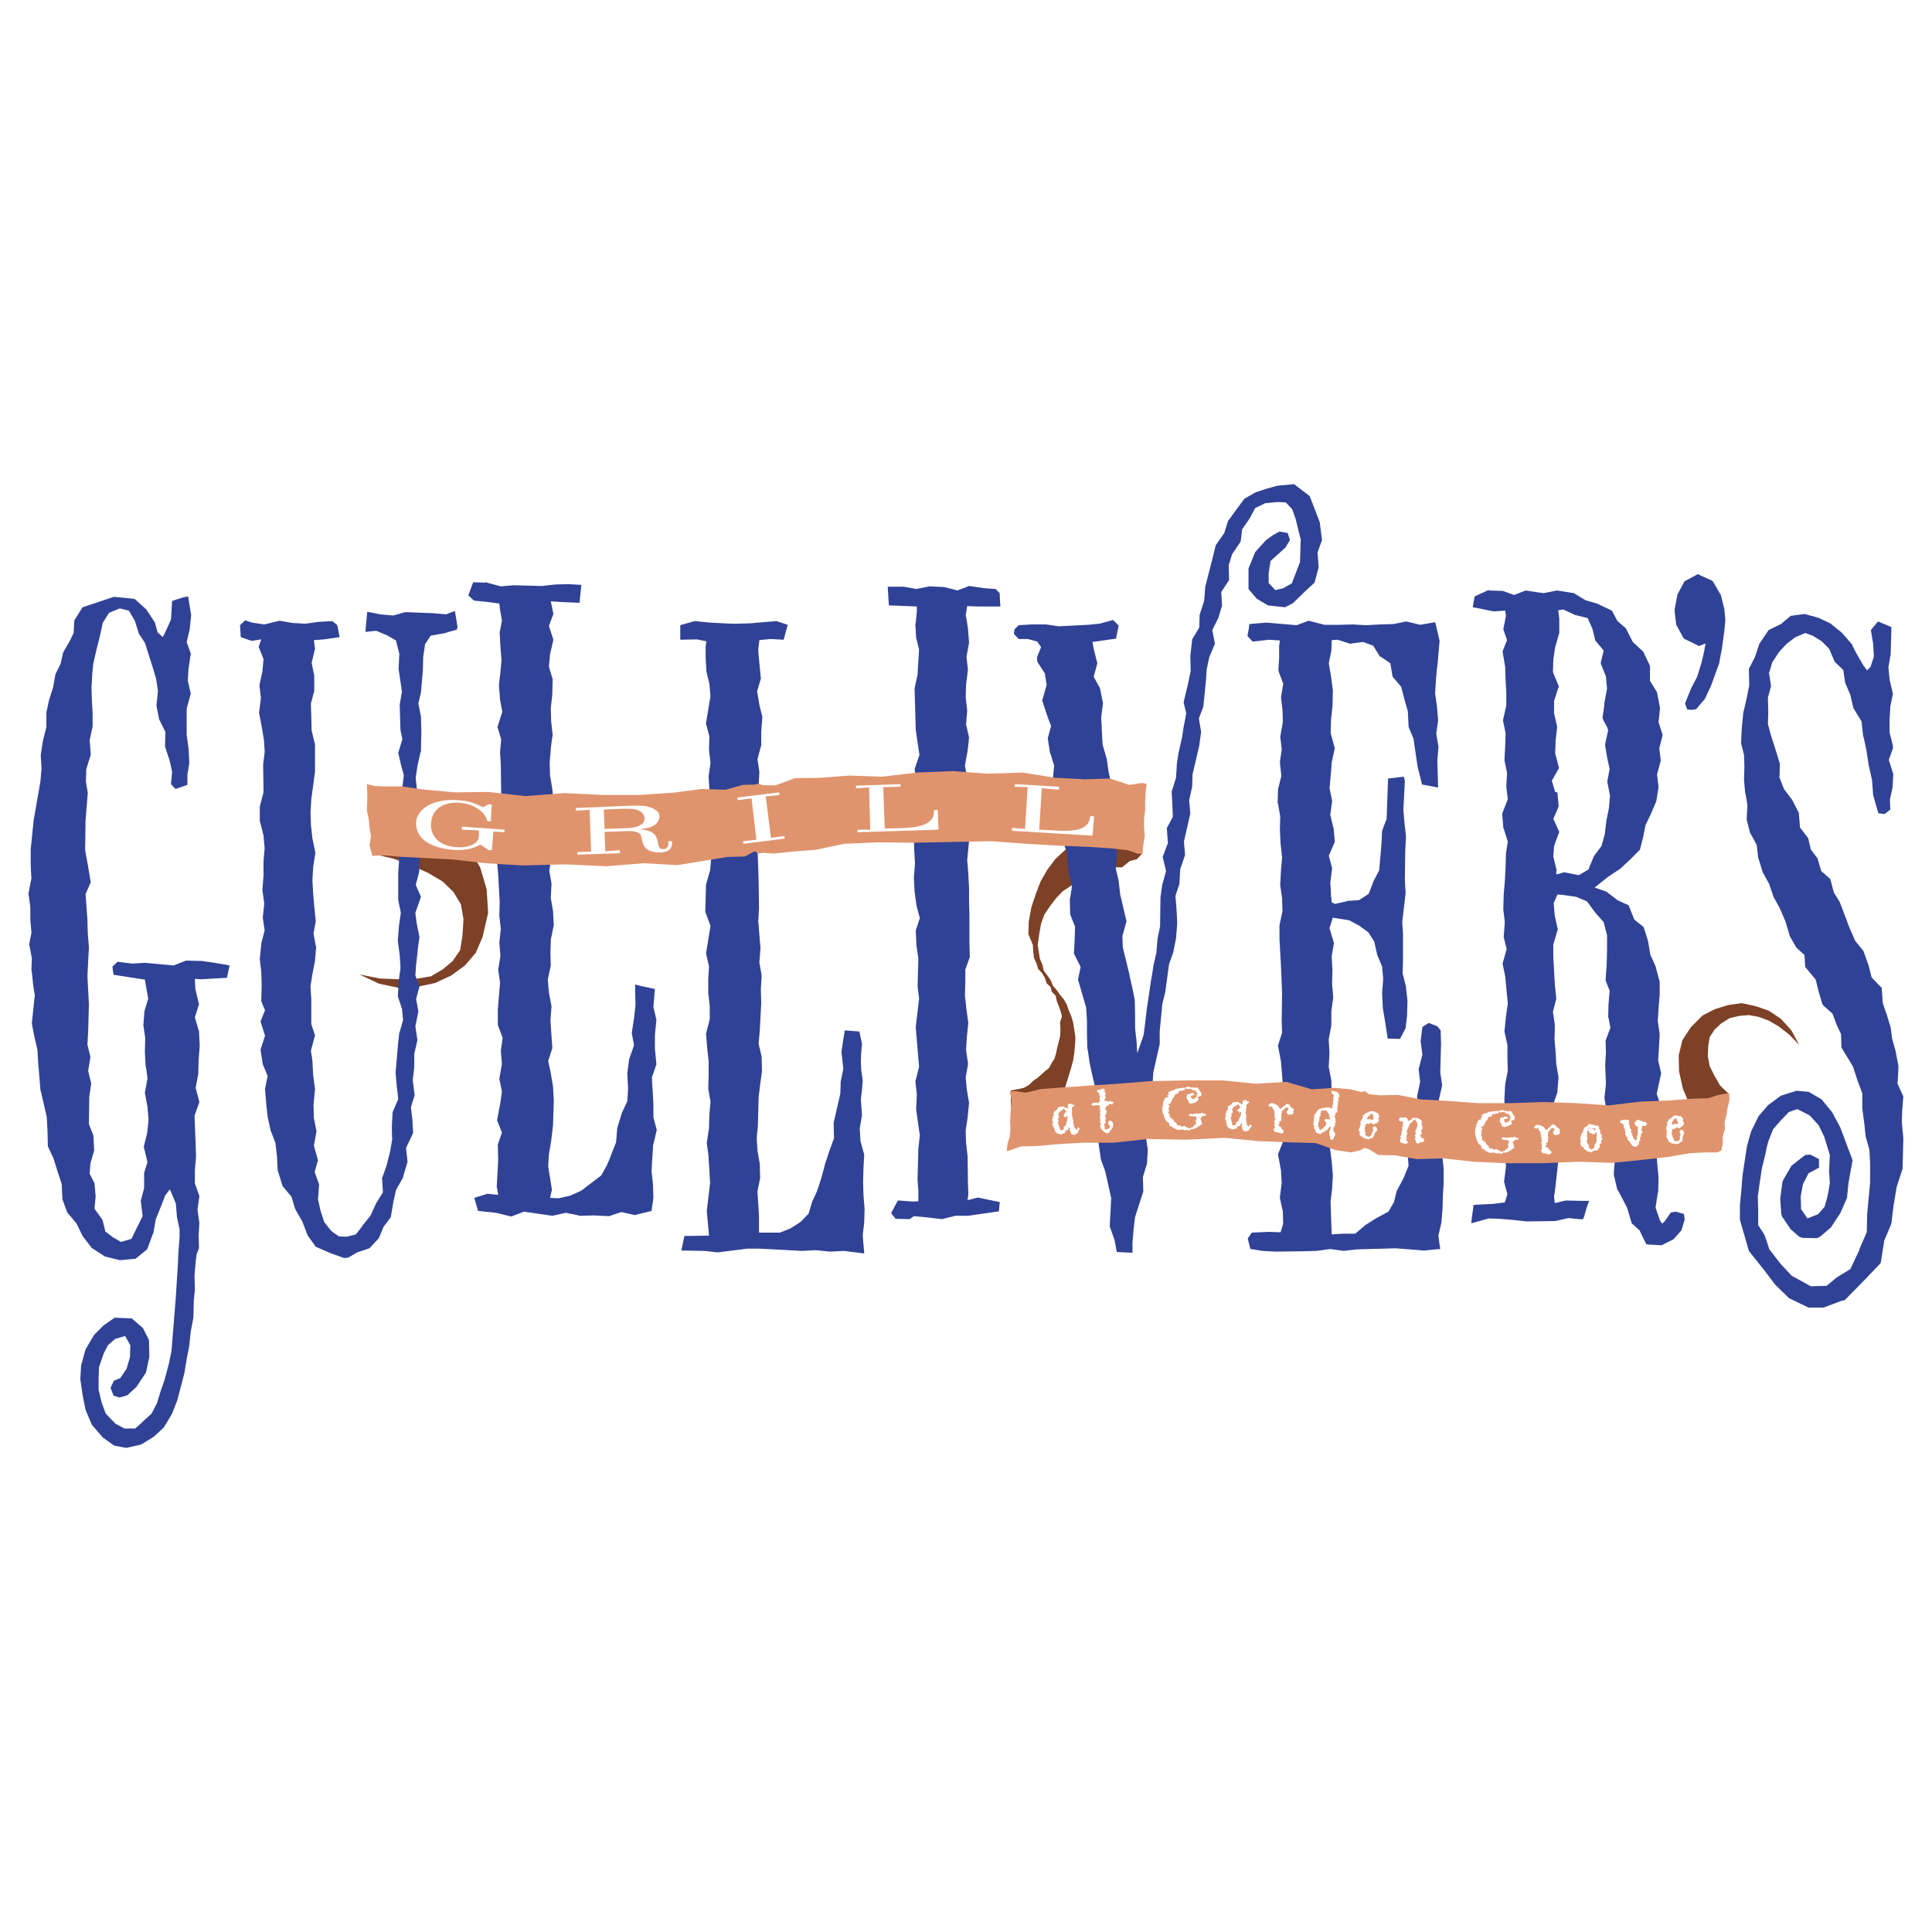 <svg xmlns="http://www.w3.org/2000/svg" width="2500" height="2500" viewBox="0 0 192.756 192.756"><g fill-rule="evenodd" clip-rule="evenodd"><path fill="#fff" d="M0 0h192.756v192.756H0V0z"/><path fill="#7c4126" d="M100.854 108.795l.63-.112.672-.149.52-.298.41-.409.447-.298.371-.336.373-.335.411-.335.222-.446.297-.446.15-.522.112-.521.148-.596.149-.596.037-.669-.037-.745.187-.595-.15-.559-.186-.483-.185-.485-.112-.52-.373-.373-.148-.521-.373-.335-.186-.558-.26-.448-.41-.446-.148-.52-.262-.559-.074-.633-.037-.67-.447-1.08.037-1.228.261-1.452.446-1.34.484-1.266.67-1.153.783-1.043 1.153-1.079 1.005-.782.856-.856.969-.633.929-.595.895-.559.855-.483.782-.373.707-.223.521-.224.037 2.68-.037 2.569-.521.558-.707.186-.782.633h-.781l-.857.074-.893.187-.893.446-.82.559-.818.558-.856.559-.67.707-.595.781-.559.82-.336.93-.185 1.042-.149 1.08.112.744.111.67.262.596.111.559.371.483.336.484.223.558.373.41.334.484.373.447.297.52.187.559.26.596.185.633.114.707.111.782-.037.744-.074.782-.114.744-.185.707-.223.744-.224.708-.223.745-.447.67-.371.669-.336.746-.633.595-.485.707-.707.521-.67.634-.855.446-.855.409v-5.285zM35.858 97.218l2.048.409 1.898.074 1.675-.037 1.527-.26 1.191-.708.968-.819.744-1.079.224-1.377.112-1.713-.261-1.489-.745-1.228-1.079-1.042-1.377-.819-1.601-.745-1.899-.707-2.196-.521.038-.595-.038-.671.075-.632.037-.634v-.669l.037-.633.037-.633.075-.67 3.09.484 2.642 1.005 2.085 1.414 1.637 1.713 1.117 1.935.633 2.159.149 2.346-.558 2.419-.67 1.564-1.08 1.265-1.377 1.005-1.601.745-1.749.372-1.899.112-1.935-.41-1.974-.93zM171.541 113.819l-1.637-1.712-1.265-1.75-.744-1.749-.374-1.712-.037-1.601.373-1.525.856-1.304 1.154-1.154 1.229-.632 1.34-.409 1.339-.187 1.377.298 1.303.446 1.229.819 1.043 1.154.781 1.452-.969-1.005-1.041-.819-1.006-.595-1.004-.373-.968-.186-.967.075-.969.223-.893.558-.632.596-.485.745-.148.93-.037.967.185 1.006.485.968.558.968.819.781-.112.596-.074.595-.113.596-.149.559-.111.595-.111.596-.112.596-.113.594z"/><path d="M45.388 60.961l-.894.335-1.191-.111-2.829-.112h-.037l-1.192.335-1.303-.112c.038 0-1.303-.26-1.303-.26l-.186 2.01 1.08-.112 1.08.447.894.521.335 1.34-.075 1.489.335 2.271-.223 1.303c0 .038.075 2.531.075 2.531 0 .037.148.67.186.931l-.409 1.34.224.968c0 .037.26 1.005.334 1.266l-.149 1.266-.037.037V79.984l-.037 2.829-.037 1.229-.186 1.415c0 .038-.112 1.638-.112 1.638v2.68l.261 1.303-.187 1.303c0 .037-.111 1.415-.111 1.415V93.908l.186 1.377c0-.038.075 1.079.075 1.303l-.187 1.377c0 .037-.074 1.452-.074 1.452l.409 1.229.112 1.116-.335 1.191-.037.037-.149 1.34c0 .038-.112 1.378-.112 1.378l-.112 1.266V107.085l.112 1.266c0 .037.112.931.149 1.303l-.559 1.303-.074 1.341s0 1.116.037 1.34l-.223 1.303c0-.037-.335 1.303-.335 1.303.037-.074-.447 1.266-.447 1.266l-.037.074.037.112.074 1.266-.67 1.079-.037.037v.037l-.521 1.154-.781.968c0 .037-.484.67-.708.931l-.931.224-.745-.037-.744-.521-.708-.894-.372-1.116-.26-1.154.111-1.489-.447-1.266.335-1.153-.41-1.452.261-1.452-.261-1.303-.037-1.34.149-1.526-.186-1.452c0 .038-.074-1.414-.074-1.414 0-.037-.112-.744-.149-1.005l.409-1.526-.372-1.117V99.644s-.075-1.004-.075-1.266l.187-1.19.26-1.34.112-1.34v-.074l-.037-.074-.224-1.229.224-1.229-.149-1.489c0 .038-.112-1.303-.112-1.303 0 .037-.074-1.303-.074-1.303 0 .037.074-1.117.074-1.303l.224-1.415-.298-1.452-.149-1.34c0 .038-.038-1.303-.038-1.303 0 .037.075-1.117.075-1.266l.186-1.34.186-1.415V74.176l-.037-.037-.298-1.266-.074-2.68.335-1.266V67.401l-.261-1.266.335-1.414-.112-.856 1.005-.074 1.563-.224-.184-.968-.075-.26-.484-.372-1.303.074c-.037 0-1.117.149-1.34.186l-1.34-.074-1.266-.224-1.526.372-1.229-.186-.67-.224-.521.484.075 1.191 1.079.373c.038 0 .521-.075.968-.149l-.26.745.484 1.228-.112 1.229-.298 1.377.149 1.266-.186 1.489.261 1.34.223 1.34c0-.037.075 1.005.075 1.229l-.149 1.266.037 2.754-.373 1.415v1.489l.037.038.335 1.377.112 1.266-.112 1.303v1.415c0-.038-.112 1.451-.112 1.451l.187 1.34-.149 1.415.186 1.266-.335 1.303v.037l-.149 1.526.149 1.303c0-.037.038 1.34.038 1.34l-.038 1.563.373.894-.447 1.117.447 1.414-.447 1.415.224 1.451.484 1.154-.261 1.303.111 1.377c0 .038.149 1.378.149 1.378 0 .037.297 1.377.297 1.377l.484 1.266.149 1.303.074 1.415v.037l.037.074.446 1.452.894 1.079.373 1.229.037.037v.037l.67 1.154.521 1.377.819 1.154 1.563.67 1.266.446.409-.037.894-.521 1.229-.41.931-1.005.484-1.153.707-.931.26-1.526.261-1.191.669-1.191.038-.037v-.074l.447-1.526-.149-1.377.707-1.489-.074-1.34-.149-1.229.372-1.191-.186-1.526.149-1.266v-1.34l.298-1.303.037-.112-.037-.074-.186-1.266.298-1.489-.224-1.228.335-1.266-.41-1.08.074-1.079.149-1.266c-.037 0 .187-1.489.187-1.489l-.261-1.303c0 .037-.112-.782-.149-1.117L42 89.475l-.521-1.191.335-1.266.074-1.489-.298-1.266.074-1.266v-1.34l-.074-2.792c.037 0-.112-1.042-.112-1.303l.186-1.229.298-1.303.038-.035v-.075l.037-1.936L42 71.495l-.26-1.303.26-1.116.187-2.196c0-.038.037-1.154.037-1.34l.186-1.266.558-.856 1.489-.261c0-.037 1.117-.335 1.117-.335l.074-.261-.26-1.6zM65.154 114.304l.372-1.563-.335-1.266v-1.266c0-.037-.074-1.414-.074-1.414s-.075-1.006-.075-1.303l.447-1.304-.149-1.563v-1.34l.149-1.526-.298-1.303.149-1.786-1.414-.299-.559-.148v.596l.037 1.452-.149 1.34c0-.037-.223 1.452-.223 1.452l.223 1.228-.484 1.378-.186 1.414.075 1.489c0-.037-.038.968-.075 1.303l-.559 1.191v.037l-.447 1.451-.111 1.415-.521 1.303c.037 0-.372.931-.446 1.08l-.521.93-2.01 1.526-1.08.484-1.154.261-.856-.037.186-.819-.186-1.154s-.149-.931-.187-1.19l.075-1.229c0 .037.224-1.304.224-1.304l.186-1.562.074-2.458-.074-1.34v-.037l-.224-1.34c0-.037-.186-.894-.261-1.229l.41-1.266v-.074l-.187-2.718.112-1.414-.261-1.34-.112-1.304.298-1.414-.037-1.303c0 .037.037-1.042.037-1.266l.298-1.452-.074-1.414-.224-1.303.075-1.415-.223-1.266.186-1.34-.149-1.34.186-1.452-.186-1.229.409-1.452-.148-1.377c0-.037-.187-1.116-.224-1.34l-.037-1.303c0 .037.111-1.303.111-1.303-.037.037.187-1.452.187-1.452l-.149-1.34-.038-1.303.149-1.377.037-1.526-.373-1.265.112-1.229.335-1.452-.037-.111-.41-1.266.447-1.191-.261-1.266 1.08.074 1.786.075.187-1.787-1.303-.075-1.303.037c-.037 0-1.042.112-1.303.149l-2.867-.074-1.265.111-1.377-.372-.111-.037-.112.037-1.154-.037-.484 1.303.559.521 1.415.148 1.117.149.074.595c0 .038.149.856.187 1.117l-.224 1.154V63.191l.074 1.303s.075 1.117.112 1.303l-.112 1.265c0-.037-.148 1.303-.148 1.303v.037l.111 1.377v.037l.224 1.191-.484 1.526.372 1.229-.112 1.266v.037l.075 1.266.037 2.829.149 1.303-.037 1.266-.484 1.34V83.181l-.038 1.34v1.377c0 .037.112 1.377.112 1.377l.075 1.377.074 1.34-.037 1.377.149 1.303-.149 1.377.111 1.303-.223 1.415.186 1.265-.111 1.304-.112 1.377v1.563l.484 1.266-.186 1.303.112 1.303-.261 1.489.261 1.266-.187 1.303c0-.037-.298 1.563-.298 1.563l.484 1.229-.41 1.19.037 1.526-.149 2.755.037.037.112.707-1.08-.111-1.303.41.298 1.042.074.261 1.787.186 1.526.372 1.265-.483 1.303.186 1.526.224 1.34-.298 1.303.261.037.037h.074l1.378-.037c-.038 0 1.526.074 1.526.074l1.229-.409 1.34.298 1.675-.409.186-1.303-.037-1.304c0-.037-.112-1.116-.149-1.34l.074-1.303c.004.002.078-1.003.078-1.263zM86.075 123.237l.148-1.266c0-.037.037-1.34.037-1.34 0-.037-.111-1.415-.111-1.415l-.037-1.265.037-1.378.074-1.377-.372-1.34-.074-1.267.223-1.34-.112-1.601.112-.89.075-.969-.149-1.042-.038-.894.038-.894.074-.817-.26-1.229-1.452-.112-.186 1.117-.149 1.042.186 1.676-.26 1.266-.037 1.19-.298 1.304-.373 1.638.037 1.526-.447 1.228-.446 1.341c0 .037-.373 1.414-.373 1.414s-.372 1.154-.447 1.341l-.484 1.042v.037l-.335 1.116-.782.819-1.042.67-1.042.409h-2.084v-1.674l-.074-1.229s-.075-1.005-.075-1.229l.261-1.303V117.431l-.037-1.34-.224-1.266a37.1 37.1 0 0 1-.075-1.304l.112-1.228.074-2.792.149-1.266c0 .037.186-1.378.186-1.378l-.037-1.451-.298-1.266.112-1.303.074-1.378.075-1.414c0-.037-.038-1.154-.038-1.34l.075-1.303V97.29l-.224-1.266.112-1.415-.112-1.34c0 .037-.074-1.117-.111-1.303l.074-1.303-.037-2.792-.037-1.266-.112-2.792.186-1.414-.223-1.299-.037-1.303.224-1.34.074-1.452-.186-1.266.335-1.266.038-.037v-1.452c0 .037.111-1.452.111-1.452l-.335-1.377c.037.037-.149-.894-.186-1.191l.372-1.266-.149-1.564s-.111-1.079-.111-1.34l.111-.931 1.117-.111 1.303.074.409-1.489-1.117-.372-1.303.111-1.34.112-1.34.037c-.037.037-2.68-.111-2.68-.111l-1.489-.149c-.037 0-1.452.409-1.452.409v1.452l1.638-.037.968.186-.075.484v1.191c0 .037.075 1.266.075 1.266v.074l.297 1.229.112 1.229-.447 2.68v.075l.335 1.265-.037 1.34.149 1.303-.186 1.34.074 1.34c-.037-.037-.037 1.303-.037 1.303v1.34c0-.037-.148 1.377-.148 1.377l.111 1.415.261 1.34-.112 1.266-.41 1.414-.037 1.341-.037 1.377.521 1.415-.447 2.755.298 1.265-.074 1.266v1.415l.149 1.34v1.266l-.373 1.452.112 1.377.149 1.34v1.34l-.037 1.415.223 1.303-.112 1.303c0 .037-.037 1.154-.037 1.34l-.223 1.489.186 1.34c-.037-.037.074 1.341.074 1.341s.038.968.075 1.266l-.335 2.829.223 2.456-2.457.038-.298 1.451 2.308.037 1.303.149c.037 0 2.941-.373 2.941-.373h1.228l2.903.149 1.34.074h.038l1.34-.074 1.415.148 1.415-.074 1.452.187.558.074-.148-1.826zM97.576 119.479l-1.042.26.074-.559V119.069l-.037-1.116-.037-2.644c0 .037-.149-1.303-.149-1.303 0 .037-.038-1.005-.038-1.229l.187-1.229.148-1.526-.223-1.303-.112-1.228.224-1.267v-.185l-.186-1.266.075-1.266.148-1.452-.186-1.377c0 .037-.112-1.08-.149-1.303l.037-1.341v-1.303l.447-1.228-.037-1.526v-2.755l-.038-1.303v-1.34c0-.037-.074-1.415-.074-1.415s-.074-1.117-.111-1.303l.261-2.755-.112-1.377-.186-1.34c0 .037-.112-1.08-.112-1.303l.149-1.415-.224-1.303.224-1.229c.037-.038.186-1.563.186-1.563l-.297-1.303.112-1.377-.149-1.34.038-1.266.186-1.489-.149-1.266.26-1.415-.111-1.415c0-.037-.149-1.042-.224-1.303l.149-.931 1.153.037h2.16l-.037-.484-.037-.856-.41-.41-1.117-.074-1.526-.224-1.153.447-1.303-.335-1.489-.074-1.303.261-1.266-.224h-1.601l.112 1.861 2.792.112v.521l-.112 1.154-.037.037v.037l.075 1.34.297 1.191-.075 1.266c0 .037-.074 1.08-.074 1.266l-.298 1.34.038 1.377.037 1.34.037 1.34v.037l.186 1.34s.149.894.186 1.229l-.484 1.415.187 1.34s.148 1.154.186 1.34l.038 1.34s.037.968.074 1.303l-.558 1.489.037 1.303s.075 1.117.075 1.303l-.112 1.415.074 1.377c0 .038.187 1.377.187 1.377v.037l.335 1.229-.41 1.266.075 1.489c0 .037.148.968.186 1.266l-.074 2.792.149 1.228-.335 2.829.112 1.341.223 2.643-.372 1.452.149 1.303-.074 1.451.186 1.341.187 1.303-.149 1.266-.074 2.866c-.037 0 .074 1.34.074 1.34v1.079l-.521.037c.037 0-1.526-.111-1.526-.111l-.67 1.266.446.559 1.415.037.41-.298 1.229.112 1.563.186 1.34-.335h1.266l3.09-.446.074-.931-.41-.075-1.755-.368zM131.898 53.888l-.225-1.787-1.004-2.606-1.564-1.191-1.6.149h-.037l-1.08.297-1.117.373-1.117.633-.855 1.154-.781 1.08-.373 1.191-.855 1.229-.299 1.228-.744 2.903c0-.037-.074 1.117-.111 1.415l-.447 1.377-.037 1.266-.707 1.191-.186 1.675v.037l.037 1.452-.299 1.415c0-.038-.408 1.712-.408 1.712l.26 1.08-.186 1.042c-.037 0-.223 1.34-.223 1.34 0-.037-.299 1.34-.299 1.34-.037.037-.223 1.303-.223 1.303 0 .037-.074 1.117-.074 1.378l-.447 1.414.074 1.34s.037.856.037 1.191l-.596 1.117.111 1.489-.521 1.377.336 1.414-.336 1.229-.035.037v.037l-.188 1.34-.037 2.866-.26 1.266v.037l-.111 1.34-.299 1.303c0 .037-.148 1.08-.223 1.377l-.41 2.792-.334 2.718-.635 1.824c-.037-.335-.074-1.191-.074-1.191 0-.037-.148-1.191-.148-1.415v-1.303l-.037-1.414-.26-1.303s-.225-.894-.262-1.191l-.67-2.755-.037-1.117.41-1.452-.633-2.717-.148-1.303v-.037l-.299-1.266.148-1.563-.445-1.229-.225-1.303s-.148-1.116-.186-1.303l.037-1.34.297-1.34-.334-1.526c0 .037-.186-1.34-.186-1.34v-.037l-.037-.037-.373-1.303-.074-1.303s-.037-1.116-.074-1.34l.186-1.489-.297-1.489-.633-1.154.371-1.34-.037-.112-.334-1.34-.113-.67 2.346-.335.262-1.303-.559-.558-1.34.372-1.191.112-2.867.149-1.303-.187h-1.377c-.037 0-1.34.075-1.34.075l-.41.41-.074.446.484.521h.93l.932.26.371.559-.408 1.005.037.446.744 1.154.186 1.154-.445 1.564.445 1.34c0 .038.299.856.447 1.191l-.336 1.229.225 1.489.037.037.371 1.191-.111 1.229.037 1.451.633 1.377.074 1.191-.148 1.303v.112l.781 1.936.188 2.159.334 1.229-.186 1.266-.037.037v.037l.037 1.526.484 1.228-.037 1.34c0-.037-.076 1.34-.076 1.34l.672 1.339-.262 1.266.447 1.528s.297 1.043.371 1.266l.076 1.341v1.303l.037 1.414c.037.037.223 1.415.223 1.415 0 .037.297 1.377.297 1.377s.262 1.116.336 1.34l.111 1.303.186 1.378c0-.037.113 1.042.15 1.303l-.188 1.34.225 1.526v.074l.445 1.229.596 2.644-.148 2.866c.037.037.41 1.153.484 1.34l.223 1.19 1.564.075v-1.042c0 .037.111-1.304.111-1.304 0 .038.111-.931.148-1.229l.818-2.53V118.772l-.037-1.34.41-1.34.074-1.341v-.074l-.186-1.229.559-1.303v-1.34s-.037-1.08-.037-1.303l.148-1.266c0-.037.037-.931.074-1.266l.633-2.792v-1.266l.262-2.755.297-1.191.371-2.754.447-1.266v-.073l.262-1.303v-.037l.111-1.452-.074-1.415s-.074-.968-.111-1.266l.408-1.229v-.149l.074-1.303.484-1.415-.111-1.34.297-1.303.336-1.489-.111-1.34.297-1.34.037-1.229.67-2.866.188-1.377-.225-1.34.447-1.191.26-2.605.076-1.117.26-1.229.559-1.303-.262-1.377.596-1.191.373-1.229-.074-1.377.781-1.191-.037-1.489.334-1.08.857-1.266.148-1.229.67-.968v-.037h.037l.596-1.117 1.006-.484 1.229-.111.818.037.633.67.336.931s.445 1.824.52 2.084l-.074 2.271-.818 2.122-.857.484-.781.186-.67-.708v-.968l.186-1.229 1.49-1.34.447-.745-.225-.708-.818-.148-.67.372-.67.484-1.08 1.191-.67 1.639v2.047l.818.968 1.117.67 1.713.187.781-.41.893-.856c-.037 0 1.266-1.191 1.266-1.191l.41-1.526-.111-1.489.446-1.226z" fill="#304296"/><path d="M143.773 104.142l-.039-1.341-.334-.409-.855-.335-.633.409-.188 1.526.037.037.15 1.191-.373 1.452.148 1.266-.297 1.414v.075l.074 1.377-.223 1.303c0-.037-.373 1.377-.373 1.377.037-.074-.447 1.266-.447 1.266l.111 1.563-.482 1.191-.709 1.34-.26 1.08-.559.968-1.117.596c-.037 0-1.189.744-1.189.744l-1.006.856h-1.34s-.521.037-1.006.074l-.074-2.01-.037-1.267.148-1.228c0-.038.074-1.341.074-1.341v-.074l-.111-1.377c0-.037-.186-1.415-.186-1.415 0 .038-.074-.968-.074-1.19l.223-1.266.262-1.415-.225-1.451-.037-1.267v-.074l-.26-1.34.074-1.377v-.037l-.074-1.341.26-1.377V100.9l.186-1.34v-.074l-.111-1.377.037-1.34c0-.075-.074-1.117-.074-1.378l.225-1.303-.447-1.489.334-1.042 1.639.261.967.521.932.67.596.931.297 1.34.484 1.153.111 1.229-.111 1.378c0 .037.074 1.488.074 1.488v.075l.262 1.525s.186 1.266.223 1.489l1.229.037.559-1.079.148-1.266v-.074l.037-1.378v-.037l-.148-1.303v-.074l-.336-1.341.037-1.153V93.16l-.074-1.154.336-2.904s-.074-1.08-.074-1.34l.037-2.866.074-1.377v-.038l-.148-1.377-.113-1.303.15-2.904-.111-.409-1.564.186-.148 4.02-.447 1.191-.074 1.415-.111 1.303s-.074.931-.111 1.229l-.559 1.079-.484 1.266-.969.633-1.152.074h-.037l-.037.038-1.154.26-.336-.149-.074-.67s-.037-1.042-.074-1.266l.186-1.489-.334-1.228.596-1.377-.113-1.377v-.037l-.037-.038-.297-1.265.186-1.377-.26-1.266.111-1.229s.111-1.191.111-1.377l.299-1.377-.41-1.526.037-1.341c0 .038.148-1.377.148-1.377l.037-1.526-.186-1.415c0-.037-.186-1.005-.223-1.303l.26-1.266v-.074l.037-.968.596-.037 1.154.372.111.038.111-.038 1.154-.148 1.006.372.67 1.08.111.037.93.633.225 1.34.855 1.005.299 1.154c0 .038.297 1.042.371 1.303l.074 1.563.484 1.154.41 2.792.445 1.787 1.602.298-.037-1.303s-.037-1.191-.037-1.377l.111-1.377-.223-1.34.186-1.266v-.075l-.111-1.34c0-.037-.148-1.042-.188-1.303l.076-1.229.111-1.303c.037 0 .148-1.415.148-1.415l.111-1.303-.334-1.452-.113-.41-1.488.261-1.377-.335-1.303.261-1.34.037c.037 0-1.377.075-1.377.075.037 0-1.34-.075-1.34-.075-.039 0-1.453.038-1.453.038h-1.34l-1.6-.41-1.191.447-3.016-.26-1.34.111-.373.037-.037.372-.148.819.521.558 1.637-.186 1.08.074-.074.521v1.228c0-.037-.074 1.191-.074 1.191l.037.186.445 1.191-.223 1.34.148 1.303c0-.037.037.93.037 1.154l-.26 1.489.148 1.266-.186 1.265.148 1.377-.334 1.34-.037 1.34v.038l.037.037.223 1.303-.037 1.303c0 .037.074 1.415.074 1.415s.111 1.117.148 1.34l-.111 1.34c0 .037-.074 1.34-.074 1.34V88.32l.186 1.303.037 1.303-.297 1.377V93.681c0-.037.148 2.68.148 2.68l.111 2.681-.037 2.792.037 1.19-.408 1.303.297 1.563.111 1.34s.074 1.043.111 1.266l-.186 1.303-.334 2.979.482 1.191-.482 1.191.297 1.601.074 1.266-.186 1.489.297 1.34.037 1.229-.26.855-1.154-.037c-.037 0-1.711.074-1.711.074l-.41.596.26 1.043.299.037.893.148 1.34.074 2.793-.037 1.303-.037s1.08-.148 1.34-.186l1.34.186 1.303-.148 2.719-.075 1.152-.037 2.867.224c-.037 0 1.117-.111 1.117-.111l.482-.037-.074-.484-.111-.856.299-1.303.111-1.34.037-1.377c0 .037.074-1.266.074-1.266v-1.415c0-.037-.148-1.377-.148-1.377 0 .037-.037-1.043-.037-1.229l.223-1.526-.223-1.377c0-.038-.225-1.005-.299-1.304l.336-1.488-.188-1.266.077-2.867zM166.703 120.967l-.596.856-.262.261-.223-.299-.447-1.303.225-1.488.037-.037v-.037l.037-1.341v-.074l-.111-1.191s-.074-.931-.113-1.19l.373-2.048-.186-1.229.26-1.526-.408-1.19.445-2.048-.297-1.266.074-1.229.074-1.303V103.174l-.186-1.303.074-1.266c0 .037.111-1.304.111-1.304V97.85l-.037-.037-.373-1.415-.52-1.154-.225-1.34c0-.037-.447-1.415-.447-1.415l-.93-.745-.559-1.415-1.117-.521-1.115-.856-1.191-.409h.037l1.303-1.042 1.117-.744h.037l1.041-.968 1.006-1.005.334-1.303c0-.037.188-.931.225-1.153l.521-1.08.557-1.303.225-1.414-.148-1.266.371-1.377-.148-1.228.334-1.34-.408-1.266.148-1.415-.297-1.563-.707-1.154v-1.489l-.672-1.415-1.041-.968-.707-1.377-.82-.707-.559-1.042-1.488-.707-1.154-.335-1.154-.707-1.674-.261-1.34.261-.559-.075-1.229-.186-1.154.447-1.043-.372-.074-.037h-.074l-1.266-.038-.111-.037-1.154.521-.223.111-.186 1.08.445.074 1.639.335 1.154-.074.074.521-.262 1.34.373 1.079-.447 1.117.262 1.601.037 1.229.074 1.266v1.303l-.336 1.489.262 1.266-.037 1.303c0-.038-.074 1.414-.074 1.414l.26 1.266-.074 1.303v.074l.148 1.229-.559 1.452.111 1.377v.075l.037.037.41 1.303-.186 1.191v.074l-.037 1.34-.074 1.377c0-.038-.113 1.34-.113 1.34 0 .038-.037 1.377-.037 1.377v.075l.15 1.266-.113 1.489.299 1.191-.41 1.452.262 1.266.26 2.717-.186 1.303-.148 1.489.297 1.34v1.266s.037 1.079.037 1.303l-.26 1.34-.074 1.415v1.414l.037 1.341V115.089l.111 1.303-.188 1.525.336 1.229-.26.819-1.191.148c.037 0-1.564.075-1.564.075l-.371.037-.037.372-.113.781-.074.671.67-.187 1.08-.298 1.08.037 1.34.111 1.377.149 2.828-.037s1.043-.224 1.305-.298l1.115.111h.373l.111-.335.262-.894.223-.596h-.633l-1.713-.037-1.08.261-.074-.633.15-1.116.148-1.341.148-1.377.037-1.489-.297-1.303V111.363l-.262-1.191.41-1.191V108.87l.111-1.415-.223-1.266-.074-1.303-.113-1.303c.037.037.037-1.303.037-1.303v-.075l-.186-1.266.336-1.303-.15-1.451-.074-1.377-.074-1.341v-1.228l.447-1.526-.299-1.34-.111-1.266.373-.856.559.037 1.303.187 1.08.447.744 1.005c0 .037.707.819.93 1.08l.336 1.303v1.452l-.037 1.489c0-.037-.111 1.563-.111 1.563l.408 1.042-.111 1.266-.037 1.377.037.038.186 1.005-.482 1.266.037 1.191c0-.038-.076 1.228-.076 1.228v.075l.076 1.823-.15 1.415.225 1.414.037 1.341.445 1.525s.262 1.563.336 1.861l-.111 1.378v.148l.334 1.414.037.112.074.074.895 1.713.447 1.526.781.707.67 1.377.26.037 1.266.074 1.117-.558.074-.038.037-.037.783-.893v-.037l.297-1.006-.074-.558-.818-.224-.485.077zm-7.705-35.512v.038l-.037.074-.484 1.191-.969.558-1.303-.261-.111-.037-.111.037-.707.186v-.372l.037-.074-.037-.075-.299-1.266.074-1.042.447-1.228.074-.186-.074-.149-.521-1.154.484-1.117.037-.111v-.112l-.111-1.266-.037-.038-.188-.037-.334-1.117.67-1.191.037-.149-.037-.112-.336-1.266.039-1.266.148-1.303v-.149l-.299-1.303v-1.229l.41-1.266.074-.149-.074-.187-.521-1.266.037-1.265.186-1.229.373-1.303.037-.075v-1.446l-.111-.856.521-.074 1.117.521.074.037h.037l1.191.298.482 1.08.262 1.08.037.112.074.074.744.894-.26 1.08-.037.148.037.149.484 1.191.111 1.229-.262 1.415-.037.074.037.075-.186 1.34c.037.298.521.894.559 1.266l-.299 1.34v.186l.188 1.117s.186.894.26 1.191l-.223 1.191v.149l.26 1.34-.111 1.266-.26 1.266v.037l-.15 1.266-.334 1.191-.779 1.039zM172.137 61.78l-.111-1.117v-.037l-.037-.037-.297-1.229-.037-.074-.037-.038-.67-1.154-.076-.112-.111-.074-1.154-.521-.186-.112-.223.112-1.043.559-.111.075-.074.148-.596 1.117-.037.074v.074l-.262 1.377v.149l.15 1.266v.074l.037.075.67 1.229.074.112.148.074 1.154.559.186.111.186-.074.484-.187-.111.596c.037-.037-.297 1.34-.297 1.34 0-.037-.336 1.117-.41 1.34l-.67 1.303c0 .037-.299.744-.299.744l-.26.67.223.596.447.038.447-.075.334-.409.521-.596.521-1.117h.037v-.038l.447-1.229.445-1.229v-.074l.262-1.377c0-.037.186-1.377.186-1.377.037-.037.148-1.415.148-1.415v-.11h.002zM22.905 96.324l-.373-.074-1.08-.187-1.303-.186h-.037l-1.563-.037-1.229.484-2.829-.261-1.34.075-1.415-.187-.521.483.111.819 3.127.483.335 1.898-.372 1.229-.112 1.415.186 1.303-.037 1.377.074 1.378c.037 0 .149.968.187 1.266l-.261 1.414.261 1.415.111 1.303-.149 1.34-.334 1.34.372 1.526-.335 1.08v1.525l-.335 1.266.187 1.526-.559 1.117s-.372.781-.558 1.153l-1.042.299-.782-.447-.782-.596-.261-1.08-.074-.148-.745-1.042.111-1.191v-.074l-.111-1.266-.484-.968.075-1.005.372-1.304v-.074l-.075-1.414-.447-1.154.038-2.717.186-1.304v-.074l-.298-1.191.224-1.414-.298-1.229.074-1.266.074-2.755-.148-2.829.148-2.829-.111-1.451c0 .037-.037-1.042-.037-1.34l-.187-2.531.521-1.191-.298-1.75s-.224-1.191-.261-1.452l.037-2.94.224-2.755-.187-1.154.038-1.229.447-1.452-.112-1.452.298-1.34v-1.377c0-.037-.075-1.228-.075-1.228 0 .037-.037-1.266-.037-1.266 0 .037.074-1.377.074-1.377s.075-.856.112-1.08l.298-1.303.335-1.34c0-.037.26-1.079.297-1.377l.633-1.005 1.082-.445.894.224.596 1.005.409 1.303.037.075.037.037.521.782.782 2.457.335 1.117.186 1.228-.149 1.489.261 1.303v.074l.037.038.596 1.191-.037 1.452.447 1.377c0-.037.223.931.26 1.191l-.112 1.191.447.484 1.191-.409v-1.042l.186-1.117v-.074l-.074-1.416-.187-1.34v-1.303-1.303l.41-1.526-.298-1.266.075-1.191.223-1.527-.41-1.153.298-1.229.149-1.452-.223-1.377-.074-.484-.447.075-1.154.373-.112 1.861-.595 1.303c.037 0-.112.186-.224.446l-.521-.484-.261-.967-.856-1.303-1.153-1.043c-.037-.037-2.085-.223-2.085-.223l-3.127 1.042-.819 1.303-.075 1.266-.409.856c0-.037-.633 1.08-.633 1.08l-.261 1.154-.483.968-.037.037v.074l-.224 1.266-.41 1.266c0 .038-.26 1.229-.26 1.229v1.452l-.372 1.489-.186 1.301v.075l.074 1.266-.111 1.303-.67 3.834c0-.037-.298 2.94-.298 2.94v1.49s.037 1.117.074 1.377L2.84 89.14l.186 1.377v1.154c0 .037.075 1.117.112 1.377l-.224 1.154.261 1.377-.038 1.192c.038.037.149 1.303.149 1.303 0 .037.111.855.186 1.19l-.297 2.829c0 .037.26 1.378.26 1.378s.261 1.042.298 1.266l.074 1.303.112 1.303.112 1.377c0-.037.633 2.718.633 2.718l.074 1.34.037 1.601.559 1.191.41 1.303s.335 1.005.409 1.266l.075 1.526.484 1.303.931 1.117.595 1.229.856 1.116.037.074.074.037 1.266.819 1.489.372 1.563-.148 1.154-.931.596-1.602.037-.037v-.037l.223-1.303.447-1.116s.409-1.005.484-1.266l.484-.633.596 1.414.111 1.378.261 1.19v.782l-.112 1.488c0 .038-.074 1.526-.074 1.526 0 .038-.186 2.903-.186 2.903l-.112 1.452c0-.037-.112 1.378-.112 1.378l-.112 1.377s-.075 1.116-.112 1.303l-.26 1.266c0-.037-.372 1.377-.372 1.377.037-.037-.41 1.229-.41 1.229 0 .037-.335 1.006-.372 1.229l-.559 1.08-.856.781c.037 0-.559.521-.782.707h-1.08l-.894-.483-.968-1.005-.41-1.117-.297-1.266v-1.079s.037-.931.037-1.154L10.36 135l.409-.781.708-.633 1.005-.298.521.931-.038 1.191-.335 1.153-.633.931-.633.261-.335.708.298.781.596.186.781-.223.894-.819.968-1.451.335-1.563-.037-1.676-.595-1.19-1.117-.968-1.712-.074-1.117.781-.931.931-.856 1.451-.446 1.601v.037l-.075 1.341.223 1.563.298 1.488.596 1.415v.037l.037.037 1.08 1.266 1.154.819 1.191.223 1.489-.335 1.266-.781 1.005-.931.819-1.377.521-1.341.707-2.717.224-1.378.261-1.34v-.037l.149-1.414c0 .037.26-1.34.26-1.34l.037-1.489c-.037.037.112-1.304.112-1.304l-.037-1.451c0 .037.112-1.266.112-1.266s.037-.484.112-.856l.223-.559-.037-1.34c0 .074.074-1.191.074-1.191l-.186-1.303.186-1.377-.447-1.266v-1.303l.112-1.341v-.037l-.037-1.266-.112-2.791.484-1.378-.372-1.414.261-1.378.037-1.414c0 .037.111-1.415.111-1.415l-.074-1.414v-.074l-.037-.038-.373-1.303.41-1.303-.372-1.562-.038-.969.633.037 2.568-.148.26-1.228zM175.414 122.232v-1.451c0-.037-.037-1.191-.037-1.415l.186-1.34.223-1.489c0 .037.336-1.34.336-1.34 0-.037.223-1.117.297-1.303l.484-1.229.781-.894s.559-.596.781-.819l.857-.298 1.229.633.893.969.559 1.153.559 1.824-.074 1.601s.074.968.074 1.229l-.223 1.266-.299 1.079-.67.745-1.043.409-.633-.931-.037-1.266.225-1.229.559-1.079 1.041-.559v-.856l-.855-.446-.521.037-1.377 1.079-.818 1.415-.076.186-.223 1.676.111 1.563.074.223.857 1.266.855.745.299.111 1.451.037.334-.148 1.08-.931.932-1.415.67-1.525.148-1.489.408-2.271-1.227-3.276-.82-1.526-1.041-1.266-1.266-.744-1.08-.111h-.186l-1.527.483-1.266.931-.967 1.117-.746 1.525-.408 1.452-.447 2.94-.111 1.452-.148 1.489v1.488c0-.037.893 3.09.893 3.09l1.451 1.824 1.191 1.563 1.377 1.34 1.938.931h1.488l1.787-.67.334-.074 2.047-2.085 1.527-1.601.037-.148.334-2.122.635-1.489.074-.223.223-1.824c0 .037.26-1.489.297-1.787l.596-1.824.076-3.015-.15-1.638.037-1.154c0 .037.113-1.415.113-1.415l-.596-1.303c.037.037.111-1.712.111-1.712 0-.037-.299-1.563-.299-1.563l-.334-1.191-.148-1.116-.373-1.229s-.336-.931-.41-1.191l-.111-1.526-1.004-1.042-.299-1.191-.521-1.452-.818-1.005-.521-1.191c0 .037-.484-1.266-.484-1.266l-.521-1.377v-.037l-.037-.037-.557-.894-.373-1.377-.895-.782-.371-1.266-.67-.894-.262-1.116-.818-1.08-.111-1.451-.67-1.303-.818-1.08-.447-1.153.037-1.378-.447-1.452-.408-1.266c0 .038-.262-.968-.336-1.228l.037-1.303s-.037-1.08-.037-1.341l.299-1.079v-.187l-.188-1.191.336-1.08.633-.968.781-.856.893-.67.969-.409.744.261.895.558.744.745.559 1.303.855.819.186 1.266.521 1.229.299 1.303.818 1.34.148 1.377c.037.038.336 1.489.336 1.489l.223 1.489s.299 1.266.336 1.489l.111 1.489c0 .037.521 1.824.521 1.824l.633.074.559-.446-.039-1.005.262-1.191.074-1.34-.447-1.415.41-1.154v-.261l-.336-1.34v-1.266s.076-1.079.076-1.303l.26-1.266-.336-1.452-.111-1.228.225-1.266v-.038l.037-1.303.037-1.377-1.34-.559-.709.856.225 1.377.074 1.266-.336 1.042-.334.335-.373-.484-.67-1.154c0 .038-.484-.968-.484-.968l-1.004-1.154-1.154-.931-1.191-.559-1.377-.372-1.377.186-.969.819-1.229.596-.93 1.377-.447 1.34-.596 1.154.037 1.638-.26 1.303-.336 1.452-.148 1.489c0 .037-.074 1.526-.074 1.526l.297 1.191.037 1.191c0-.038-.037 1.228-.037 1.228v.075l.111 1.266c.039.037.188 1.005.225 1.228l-.074 1.452.334 1.303.67 1.229.15 1.34.037.037.408 1.34.633 1.154.447 1.303.67 1.228c-.037-.037.447 1.042.521 1.229l.408 1.377v.074l.039.038.633 1.116.818.745.074 1.19 1.043 1.266.297 1.191.336 1.154.111.224.93.818.447 1.191s.26.559.41.856l.037 1.34 1.154 1.898.482 1.489c0-.038.336.894.447 1.19V110.574l.186 1.415c0-.037.148 1.377.148 1.377l.373 1.34.074 1.303v1.974c0-.037-.297 3.164-.297 3.164v.074l-.037 1.712-.744 1.713v.074l-.895 1.898-1.34.818-1.043.856-1.562.038-1.898-1.043-1.117-1.191-1.117-1.451c-.037 0-.371-1.34-.633-1.676l-.485-.737z" fill="#304296"/><path fill="#e0946d" d="M113.992 85.157l.074-.856.151-.894-.074-.856v-.856l.111-.893v-.857l.037-.856.111-.893-.484-.075-1.266.187-1.898-.633-2.531.074-2.94-.148-3.24-.522-3.498.111-3.5-.26-3.573.149-3.462.41-3.276-.112-2.941.224-2.493.037-1.899.707h-1.266l-.483-.149-.336.075-1.191.037-1.749.484-2.382-.075-2.867.372-3.275.223h-3.648l-3.872-.186-3.909.298-3.685-.409-3.35.037-2.941-.26-2.419-.335h-1.861l-.745-.038-.819-.186.037.856v.856l-.037.894.186.893.075.819.148.893-.148.894.186.67.075.372 1.228-.037 1.749.149 2.271.112 2.792.148 3.275.373 3.723.223 4.169-.112 4.169.187 3.723-.298 3.35.186 2.792-.447 2.233-.372 1.713-.037.967-.521.41.223.372-.074 1.154.074 1.787-.186 2.382-.186 2.829-.596 3.313-.149 3.611.038 3.908-.075 3.834-.075 3.574.261 3.238.186 2.793.112 2.307.149 1.713.186 1.08.372.408-.037zM171.729 114.787l.148-.67v-.744l.223-.744-.038-.67.188-.708.111-.707.186-.782-.037-.707-1.043.186-1.078.335-1.491.037-2.418.186-2.867.112-3.09.372-3.312-.222-3.275-.113-3.278.113h-3.201l-2.977-.224-2.718-.149-2.27-.447-1.787.037-1.154-.111-.334-.298-.41.074-1.043-.26-1.637-.149-2.234.149-2.569-.745-3.053.186-3.312-.335h-3.574l-3.573.074-3.277.261-2.939.187-2.569.185-2.123.15-1.562.372-1.006-.149h-.596l.188.893-.074.708-.04.744-.037.708.037.744-.074.744-.222.707-.075.745.485-.149.929-.335 1.565-.037 2.084-.187 2.568-.148h3.053l3.424-.372 3.834.074 3.797-.187 3.463.336 3.015.112 2.606.074 2.009.707 1.526.224.969-.224.334-.223.447.112.969.595 1.673.037 2.161.373 2.642-.075 3.016.335 3.349.149h3.575l3.572-.149 3.349.112 3.016-.298 2.607-.298 2.159-.372 1.636-.074h1.043l.411-.187z"/><path d="M49.073 80.28c0 .112-.037.372-.037.484-.038.186-.038 1.005-.075 1.191l-.335-.037c-.111-.335-.297-.782-.856-1.154-.484-.373-1.229-.633-1.973-.67-1.08-.074-1.861.261-2.271.745-.372.409-.484.856-.521 1.34-.075 1.117.707 2.233 2.531 2.345 1.191.075 2.196-.297 2.233-1.08.037-.148 0-.372 0-.595l-1.712-.075.037-.298 4.244.298v.261l-1.117-.074-.149 1.861h-.298l-.856-.558c-.521.298-1.34.633-2.755.521-.484-.038-2.196-.223-3.089-1.191a2.14 2.14 0 0 1-.559-1.563c.075-1.191 1.489-2.383 4.207-2.196 1.079.074 1.601.298 2.494.707l.521-.298.336.036zM62.772 80.392c1.229-.037 1.75 0 2.271.223.372.149.745.41.745.819 0 .26-.112.707-.633.968-.297.186-.782.26-1.303.335 1.34.149 1.601.484 1.787 1.303.074.372.112.707.559.67.483 0 .483-.446.483-.632v-.149h.373c0 .447 0 1.08-1.191 1.117-1.489.038-1.675-.781-1.75-1.005-.148-.633-.148-.707-.297-.856-.335-.298-.931-.261-1.377-.261l-2.122.075.075 1.936 1.452-.112v.298l-4.244.149v-.261l1.377-.037-.149-4.169-1.377.074v-.261l5.321-.224zM60.315 82.7l2.234-.075c1.005-.037 1.787-.335 1.75-.968 0-.372-.261-.595-.41-.707-.372-.223-.708-.261-1.601-.261l-2.047.075.074 1.936zM73.567 79.573l4.169-.521.037.26-1.377.149.521 4.132 1.34-.186.037.261-4.131.521-.038-.261 1.34-.149-.484-4.132-1.377.187-.037-.261zM89.834 78.233v.261l-1.712.038.149 4.131 1.526-.037c1.154-.037 3.425-.112 3.387-1.675v-.112l.373-.037.075 1.973-8.078.261v-.261h1.266l-.111-4.206-1.303.074v-.261l4.428-.149zM105.654 78.494v.298l-1.713-.149-.26 4.132 1.525.075c1.154.074 3.426.223 3.537-1.303v-.111h.41l-.15 1.936-8.039-.484v-.298l1.303.112.26-4.169-1.303-.038.037-.261 4.393.26zM107.701 112.666c-.074.074-.148.223-.148.298 0 .037-.037.037-.037.074 0 0-.037.037-.074.037 0 .037-.074 0-.111.037-.037.075 0 .112-.074.112-.113 0-.15-.037-.188-.037-.074.037-.148 0-.186-.075 0 0 0-.037-.037-.074 0-.037-.037-.074-.037-.112v-.037c0-.037-.037 0-.037-.074-.037 0-.037-.037-.037-.074l-.037-.037c0-.037.074-.112.074-.112 0-.037-.074-.074-.074-.111-.074 0-.111.187-.111.224-.037.037-.113.037-.15.074-.037 0-.074-.037-.148.074v.149c-.074 0-.074.074-.111.074h-.148l-.113.112h-.111c-.074 0-.148-.075-.186-.075h-.037c-.111 0-.148-.111-.26-.148a.404.404 0 0 1-.074-.224s-.039-.037-.076-.037c.037-.037.037-.037.037-.074 0 0-.037-.038-.037-.075-.037-.037-.037-.111-.074-.148 0-.037 0-.037-.037-.074l-.037-.037v-.075c-.037-.037-.037-.074-.037-.074 0-.037.074-.111.074-.186-.037-.075-.037-.075-.074-.112v-.037-.149s.037-.037.037-.074c.037-.037 0-.074 0-.111v-.037c0-.074.111-.111.111-.149 0-.037-.037-.186 0-.298 0-.037.037-.074.074-.111a.293.293 0 0 1 .15-.074c.074-.074.111-.149.148-.224 0-.037.148-.148.186-.148h.148s.037-.037.074-.037h.113c.074-.038.148.074.223.111.037 0 .074-.037.074 0 .074 0 .148.074.148.074h.037c0-.037.039-.074.039-.074v-.037-.037c0-.037-.039-.112-.039-.149.039-.037.039-.074.076-.111 0-.037.037-.037.074-.037s.111-.037.111-.037h-.037c.148-.037.186.148.297.111h.037c.074 0 .113 0 .113.074 0 .037-.113.074-.113.112-.037 0-.037.037-.037.037-.186.186-.037.335-.074.483-.037.149 0 .187 0 .298v.112c0 .037.037.074.037.111.037.298.074.186.074.335.037.111 0 .149 0 .187s.037.074.037.111c.037.074 0 .187.037.261.039 0 .039.111.039.148l.111.111c0 .038.074.075.074.149l.037-.037c.037-.037.037-.037.074-.037v-.075c0-.037 0-.074.037-.074 0 0 .037-.037.074-.037.074 0 .111.074.111.149.038-.003.001.034.001.034zm-1.265-1.34c0 .037-.037.074-.111.111 0 0 0 .037-.037.037h-.037s-.074-.074-.111-.074c0 0 0-.149.037-.149s-.074-.111 0-.111c0 0 .037-.112.074-.112h.037c.037-.037.074-.074.074-.148v-.037c0-.037-.148-.111-.148-.111-.037-.037-.037-.075-.037-.075-.037-.037-.037-.037-.074-.037h.037c-.037 0-.074.037-.074.037-.037.038-.074.038-.074.075-.037.074-.15.074-.225.148-.074.037-.037.037-.074.111-.037.037-.037.075-.074.112 0 0-.037.037-.037.074s.074.261.074.261c.037.148-.111.074-.111.261 0 0 .074.074.074.111 0 0 0 .074-.037.112 0 .037-.074.111-.074.111.037 0 .074.074.074.111.037.037.037.074.037.112l.037.037v.074c0 .037.037.037.037.037 0 .037 0 .074.037.074v.074c0 .037.037.112.037.187h.074c.037.037.074.037.074.037s.113-.037.15-.037a.28.28 0 0 0 .074-.149v-.111c0-.074.111-.111.111-.111 0-.037.074-.111.111-.149.037-.074 0-.148.037-.186 0-.037 0-.111.037-.149-.037 0 0-.037 0-.037l.037-.037c.076-.037 0-.111 0-.149 0-.037.037-.074.037-.111v-.111c.001-.039-.036-.113-.073-.113zM111.053 110.061s0 .037-.037.074c0 0 0 .037-.037.037v.037c-.039 0-.15-.074-.188-.074s-.148.037-.186.074c0 .037.037.074-.037.111a.405.405 0 0 0-.225.075v.148s-.037 0-.074.037v.037c0 .037.074.149.113.187 0 .037.037.111.037.111 0 .037 0 .074-.037.111 0 0 0 .038-.039.075v.111c-.037.037-.111.074-.111.112 0 0 .037.074.074.111 0 .037.037.111.037.111 0 .074-.074.149-.074.187 0 .074.074.224 0 .335-.037.037-.148.111-.148.148 0 0 .074.038.074.075a.369.369 0 0 1 .037.148c0 .037-.037.074-.037.111 0 .075.111.149.188.149 0 0 .037-.037.074-.037 0-.037.074-.037.074-.037h.074c.037 0 .148-.224.148-.261s-.074-.037-.074-.074c-.074-.037-.111-.224-.111-.261s0-.037.037-.111c0-.038.037-.075.037-.075.037 0 .074-.037.111-.037.074 0 .148.074.225.112 0 0 .037.074.037.111.074.074.037.111.037.148v.223c0 .074-.074.111-.113.148l-.111.224c-.037 0-.074.037-.074.037-.037.037-.037.074-.037.074-.074.112-.111.187-.223.187 0 0-.15-.037-.188-.037-.074-.037-.111-.112-.186-.149-.037-.037-.074-.037-.111-.074 0 0-.26-.372-.26-.409s.074-.261.074-.261c0-.111-.037-.037-.074-.223 0-.075 0-.112.037-.187 0-.037-.037-.037-.037-.075v-.111-.148c0-.074.037-.187.037-.187 0-.037-.037-.074-.037-.111s0-.112.037-.187c0 0-.037 0 0-.037v-.074s-.037-.037-.037-.074v-.075c-.037-.037-.074-.074-.037-.074 0-.037.037-.111.037-.111 0-.074-.037-.149-.074-.149-.039-.037-.076-.074-.113-.074s-.111.037-.148.037c0 0-.074-.037-.111-.037s-.037.037-.037.037c-.037.037-.074.037-.111.037s-.262-.037-.262-.111c0-.037.037-.111.074-.111s.037 0 .074-.037c0 0 .113-.038.188-.038 0-.037.074 0 .111 0 0 0 .074-.037.074 0 .037 0 .037.038.074.038.074 0 .188-.112.225-.187 0-.037.037-.112 0-.187v-.111c0-.037.037-.148.037-.148 0-.112-.113-.224-.113-.224 0-.037.076-.112.039-.149 0 0 0-.037-.039-.037h-.111s-.037-.037-.037-.074-.037-.111-.037-.148.037-.075.074-.075.074.038.111.038c.039 0 .15-.038.225-.075 0 0 .037 0 .037-.037.037 0 .111-.037.111-.037h.037c.074 0 .186.111.186.224 0 0-.037.037-.037.074s.037.037.037.074c0 0 .111.111.111.149l-.111.148c0 .037.074.149.074.149 0 .037 0 .111-.037.186 0 .037-.111.111-.111.148s.111.075.111.075h.188c.111 0 0 .074.111.074.037.037.148 0 .148-.074.037 0 .074.037.111.037 0 .037.037.037.074.037.076 0 .113.037.188.037 0 .04-.037.077-.037.116zM119.801 109.353c-.076.075-.225 0-.299.112v.074l.074.074v.074c.037.111-.186.187-.186.187l-.148.148h-.15s-.148.075-.186.075h-.111c-.074 0-.148-.037-.223-.112v-.037c.037 0 .037-.037.037-.074s-.074-.075-.074-.075c-.039-.037-.113-.111-.113-.186-.037 0-.037-.074-.037-.111v-.037-.075c0-.037.037-.037.037-.074 0-.186.225-.148.336-.186.037-.038.074-.075.111-.075h.148c.111 0 .148.112.148.187l-.148.037h-.037s-.111.037-.148.074-.037.037-.037.075c0 .037.074.074.074.111 0 0 .037.037.037.074s.037.037.074.037h.074c.111 0 .15-.074.188-.148h.074c.037-.037.074-.037.074-.112v-.074-.111a.532.532 0 0 1 .111-.074c0-.075-.186-.149-.186-.149.037-.037 0-.186-.111-.186h-.113s-.111-.037-.148-.037c0-.038-.037-.075-.037-.075-.037-.037-.074-.037-.111-.037h-.373c-.037 0-.186-.074-.223-.074.074-.075.148-.112.223-.112.074-.037.188-.037.225-.037 0 0 .037 0 .074.037s.111.037.148.037h.186l.15.038c.037 0 .186-.038.186-.038.074 0 .186.112.223.187 0 0 .037 0 .037.037.037.075.037.112.074.187 0 0 .15.074.15.148 0 0-.037.075-.037.112s.037.074.037.111c0-.002-.037.035-.074.073zm.371 1.973H120.061c-.037.037-.111.037-.148.074-.037.074-.15.223-.15.223 0 .037.076.112.076.149v.074c.037.037.074.112.037.149 0 .037.074.074.074.074a.28.28 0 0 1-.074.148c-.037 0-.074 0-.113.038-.037 0-.037.037-.074.074-.037.074-.111.037-.148.074-.074.037-.074.074-.148.111-.037 0-.111.037-.148.037 0 .037-.037.075-.076.075-.037 0-.111.037-.111.037-.037 0-.148-.037-.148-.037-.111 0-.111.148-.223.148-.111-.037-.299-.037-.336-.037 0 0-.111.037-.148.037 0 0-.037 0-.037-.037-.074 0-.148 0-.186-.037-.037 0-.113-.037-.113-.037-.037 0-.037.037-.074.074h-.111s-.111 0-.186-.037h-.111c-.037-.037-.074-.037-.111-.074-.039 0-.076-.038-.113-.038 0 0-.074-.037-.074-.074-.037 0-.074-.037-.148-.074-.037-.037-.074-.037-.148-.074h-.074c-.037-.037-.037-.111-.076-.187 0 0 .039-.037.039-.074l-.113-.111c-.037 0-.074 0-.074-.037-.148-.075-.26-.299-.297-.447 0 0-.037 0-.037-.037-.037-.037-.037-.111-.037-.187 0-.074-.074-.148-.113-.186v-.075s-.035-.074-.035-.111c0 0 .035-.037 0-.111v-.074l-.039-.037c0-.038.039-.261.074-.373 0-.037.039-.111.039-.186.037-.037 0 0 0-.037v-.075c0-.037 0-.074.037-.111a.4.4 0 0 0 .074-.224c.037-.037.074-.148.148-.186.037-.037.148-.037.148-.037h.037s.074 0 .074-.037c0-.075-.111-.075-.111-.112 0-.074.111-.074.148-.111 0-.074-.037-.112-.037-.149v-.074c.037-.037.074-.037.113-.074.074-.037.111-.037.186-.074v-.037h.148c.037 0 .074-.037.148-.075 0 0 0-.037.037-.037s.076-.037.113-.037c.074-.037.186-.037.26-.037 0 0 0-.037.037-.037h.074c.037 0 .262-.037.373-.037l.074-.038c.037.075.111.149.111.187 0 0-.037.075-.074.075-.037.037-.111 0-.148.037-.113.037-.15.037-.225.037-.037 0-.074.037-.111.037h-.074c0 .148-.074.261-.186.261h-.074c-.074 0-.074.074-.113.148h-.074v.111c0 .038-.037.075-.074.112-.111.074-.111.186-.148.297l-.111.112v.111c0 .038-.037.075-.111.112h-.188v.074c.15.037.15.037.15.148 0 .112 0 .112-.113.187.037.074.074.111.037.187 0 0 0 .037.037.037v.074c-.037.037-.037.074-.037.111 0 0-.037 0-.037.037v.037c0 .075.074.075.113.149.037.074 0 .187.037.261 0 .074.111.074.148.111s.037.074.074.111c.037 0 .111.038.148.075 0 .037.037.074.037.148 0 .038.037.038.074.038l.037.037s.039 0 .076.037l.074.074s0 .037.037.074v.112c0 .037.037.037.037.037.037 0 .074-.037.074-.037.037 0 .111.037.148.037s.111 0 .148.037.037.074.037.111a1.76 1.76 0 0 0 .262-.111h.037c.074 0 .186.148.223.148h.15c.074 0 0 .074 0 .074 0 .037 0 .037.037.037h.148s.037-.074.074-.074h.037c.037 0 .074-.037.148-.037 0-.037.037-.037.037-.037.037 0 .074-.037.074-.037v-.074c0-.037.074-.037.074-.074.039 0 .113-.038.113-.075 0 0 .037-.037.037-.074 0 0 0-.037.037-.037v-.037c0-.037-.074-.074-.074-.187 0-.037.037-.074.037-.111s.074-.037.074-.075c0 0-.037-.074-.037-.111-.037-.037.037-.111-.037-.148-.111 0-.373-.037-.41-.037h-.074c-.074 0-.074.037-.148-.037-.037 0-.074-.038-.074-.075s.074-.074.111-.111h.148l.148.037c.037 0 .225-.074.262-.074H119.687c.037 0 .262-.075.299-.075.074 0 0 .112.111.112.037 0 .037-.037.037-.037.074 0 .186.037.186.111s-.074.114-.148.114zM124.863 112.405c-.113.074-.188.186-.188.261-.037.037-.037.037-.037.074 0 0-.074.037-.074.074-.037 0-.074-.037-.111 0s-.037.074-.111.074c-.111 0-.15-.037-.188-.037-.074 0-.111-.037-.148-.111l-.037-.037c0-.074-.037-.112-.037-.149l.037-.037c0-.037-.037 0-.074-.074v-.074c0-.037-.037-.037-.037-.037 0-.037.074-.112.074-.112 0-.037-.037-.074-.037-.111s0-.037-.037-.037c-.074 0-.111.187-.111.224-.037.037-.111.037-.15.074-.037 0-.074-.037-.148.037-.037.037-.037.111-.037.148-.074 0-.074.037-.111.075h-.148c-.037 0-.074.037-.148.037 0 .037-.076.037-.076.037-.074-.037-.148-.112-.186-.112h-.074c-.074 0-.111-.111-.223-.186 0-.074-.037-.148-.037-.224 0-.037-.037-.037-.037-.037v-.074c0-.037 0-.074-.039-.074v-.187s-.037-.037-.037-.074c0 0-.037 0-.037-.037v-.075c-.037-.037-.037-.074-.037-.074 0-.037.074-.111.074-.186v-.075c-.037-.037-.037-.037-.037-.074 0 0 .037-.074.037-.111s.037-.075.037-.112c.039 0 0-.074 0-.111.039 0 .039-.037.039-.037 0-.037.111-.074.111-.111.037-.037 0-.224.037-.298 0-.037.037-.075.074-.112.074-.037.111-.037.186-.074s.111-.111.148-.186c.039-.038.15-.112.225-.112l.111.037c.037 0 .074-.037.111-.037s.111-.037.111-.037c.074.037.111.111.188.149.037 0 .074 0 .111.037.037 0 .111.111.111.111.037 0 .037-.037.037-.037s.037-.037.037-.074.037-.037.037-.037c0-.038-.037-.112-.037-.149.037-.037.074-.112.074-.112.037-.037.074-.037.111-.037h.113l-.037-.037c.148 0 .148.149.26.187l.037-.037c.074 0 .111.037.111.111 0 .037-.111.075-.148.075 0 0 0 .037-.037.074-.186.111-.074.298-.111.446-.074.149 0 .187-.037.261 0 .037-.037.148-.037.148 0 .037.037.075.037.112.037.298.074.186.037.335 0 .111-.037.148-.037.186s.037.075.037.112c0 .074-.037.187.037.261v.148c.037.037.037.074.074.149 0 .037.074.074.074.111h.037c0-.037.037-.037.074-.037v-.074c0-.037 0-.075.037-.075h.074c.076 0 .15.075.113.149v.035zm-1.08-1.489l-.111.111c-.037 0-.037.038-.037.038-.039 0 .037-.187 0-.187-.039 0-.188.037-.188-.111l.148-.149h.039c.037-.074.111-.111.111-.148v-.037c0-.037-.111-.112-.15-.149v-.074c-.037-.037-.037-.037-.074-.037h.037c-.037 0-.074.037-.074.037-.037 0-.074.037-.111.074-.037.074-.111.037-.223.112-.037 0-.037.037-.074.074 0 0-.037 0-.037.037s-.037.037-.037.074c-.037.037-.076.074-.076.112 0 0 .076.223.076.26 0 .149-.15.037-.15.224 0 0 .037.074.037.111 0 0 0 .075-.037.112s-.074.074-.074.111c0 0 .037.074.037.111.037.037.037.075.037.112 0 0 0 .037.037.074-.037 0-.037.037-.037.037 0 .037.037.037.037.075 0 0 0 .037.037.074v.223c.039 0 .076.038.076.038.037 0 .037.037.074.037 0 0 .111-.037.148-.037s.074-.075.074-.112.037-.111.037-.111c0-.074.111-.111.111-.111.037-.038.111-.075.111-.112.076-.074.037-.149.076-.187.037-.037 0-.111.037-.148 0 0 0-.037.037-.037l.037-.037c.074-.037 0-.112.037-.149 0-.037.037-.074.037-.111v-.112c.002-.038.002-.112-.035-.112zM128.957 111.14v.037c0 .037 0 .037-.037.037 0 0-.037-.037-.074-.037 0 0-.148.037-.186.037-.039 0-.113 0-.188-.037 0-.037 0-.037-.037-.074 0-.037-.074-.112-.074-.149.037-.037.037-.074.037-.074.037-.074.148-.186.148-.186.037-.112 0-.187-.111-.187h-.148c-.037 0-.074.037-.111.074-.037 0-.037.037-.037.074-.037 0-.037 0-.037.038-.037 0-.037.037-.037.037-.039.037-.113.074-.15.111-.037 0-.037.037-.037.037.037.074.037.111 0 .148 0 .038-.037.112-.037.149v.521a.206.206 0 0 1-.111.186c-.037.038-.074 0-.111.038 0 .037.037.148.037.186l-.111.149c0 .037.037.037.037.074.074.037.186.074.26.186 0 0 0 .074.037.149 0 0 .037 0 .074.037.113.074.113.148.113.223 0 .112-.188.187-.262.149 0 0-.186-.074-.26-.074-.074-.037-.188-.037-.188-.037h-.037c-.074 0-.186-.075-.186-.112-.037-.037-.037-.074-.037-.111v-.074l-.037-.037c.037-.075.111-.075.148-.112 0-.037-.037-.074-.037-.111-.037-.074 0-.224 0-.335 0-.037-.037-.074-.037-.111v-.075c0-.037 0-.111.037-.111 0-.037.037-.037.074-.037v-.075c0-.037-.037-.074-.074-.111 0-.148.037-.148 0-.223 0-.038-.037-.038-.037-.038.037-.074.037-.111.037-.148l-.037-.037c.037-.037 0-.075.037-.112-.074-.037-.037-.111-.037-.148s-.037-.111-.074-.148c0-.038-.037-.038-.037-.075-.037 0-.037-.074-.074-.111 0-.037 0-.149-.074-.149-.037 0-.037.075-.15.075h-.074v-.037c-.037-.038-.037-.038-.074-.038v-.074c0-.037 0-.074.037-.074.037-.074.111-.111.188-.148h.111c.111 0 .297.074.408.148.076.037.113.074.188.148.037 0 .037.075.074.075.037.074.074.186.148.186 0 0 .074 0 .074-.037.074 0 .148-.111.186-.148 0-.037.113-.075.188-.112 0 0 .037-.074.074-.074 0-.037.074-.111.148-.111h.037s.074.037.111.037h.074s.076.148.15.261c.037.037.223.148.297.223.037.075-.037.149-.037.224.037 0 .037.074.037.074a.551.551 0 0 1-.112.181zM133.572 109.502c0 .037-.074.037-.074.074 0 0 .074.148.074.186-.037.037-.111.187-.111.187-.037 0 0 .037 0 .037.037.075.037.112.037.149 0 .111-.074.223-.074.335 0 .037.037.111 0 .186 0 0-.037 0-.037.038 0 0 .037.074.037.111v.111c0 .074-.223.149-.223.187.037.037.037.111 0 .186 0 .038-.074.075-.074.112 0 0 .074.111.111.148v.26c0 .037.074.112.037.112 0 .074-.111.186-.111.186 0 .037.037.074.037.111v.112c0 .037-.074.037-.111.111a.733.733 0 0 0-.076.224s.037.037.037.074-.037.074 0 .111c.039.074.113.149.15.224 0 .074 0 .224-.037.261l-.113.224a.28.28 0 0 1-.074.148h-.111c-.037 0-.111-.037-.148-.074s-.037-.112 0-.149v-.074c0-.037-.074-.074-.074-.148v-.112c0-.037-.037-.111-.037-.148 0-.149.074-.149.111-.298v-.074a.556.556 0 0 0 .074-.112c0-.037-.037-.111-.037-.111-.074 0-.111.074-.148.111 0 0-.037 0-.074.037s-.037.075-.037.112c-.074.037-.188.111-.262.148s-.111.111-.148.149H131.975c-.111 0-.111.186-.299.186-.037 0-.037-.037-.074-.037s-.111-.037-.148-.037c-.074-.037-.111-.074-.186-.111.037 0 .037 0 .037-.038-.037 0-.074-.074-.074-.074 0-.037.037-.111 0-.111 0-.037-.039-.037-.076-.074s-.074-.112-.074-.187.037-.111.037-.148c-.037-.037-.037-.074-.074-.112v-.297c0-.038.037-.075.037-.112v-.224s.037-.037.037-.074c.037-.037 0-.111 0-.111 0-.074 0-.149.037-.187.076-.148.225-.261.262-.409.037 0 .074-.037.074-.037.037-.037.074-.112.111-.112 0 0 .148-.037.225-.074h.074l.074-.037h.186c.037 0 .037-.037.074-.037.074 0 .262-.037.262-.037.037 0 .074.037.111.037h.074l.148.074v.037h.037c0-.037.074-.148.074-.148.037-.037 0-.074 0-.074v-.075c0-.037 0-.111.037-.148 0-.037.037-.037.037-.074s-.037-.149-.037-.149c0-.037.074-.187.074-.224s-.037-.148-.037-.148c0-.037.037-.148.037-.224 0 0 .039 0 .039-.037 0 0-.039-.111-.113-.148 0-.037-.037-.037-.074-.037-.037-.038-.037-.075-.037-.112s-.037-.074-.037-.111c0 0 .037-.074.074-.074H133.015s.037.037.076.037h.111s.037.037.074.037.074 0 .111.037c.074 0 .074.074.111.111l.074.075c.037.074.076.223.076.223a.294.294 0 0 1-.076.144zm-.855 2.121s-.037-.074-.037-.111c-.037-.037-.074-.074-.074-.111v-.224s-.037 0-.037-.037c-.037-.074-.074-.149-.148-.224 0-.037-.076-.037-.076-.074l-.074-.074-.037-.037c-.074 0-.074.111-.148.111-.037-.037-.111-.037-.111-.074-.074 0-.148.037-.148.074-.037 0-.037.037-.037.074v.037c.037.037 0 .074 0 .074-.039.038-.076.038-.076.075s.037.074.037.074c0 .111 0 .187-.074.187 0 .037-.037.037-.037.074s.037.037 0 .148v.074c0 .038-.037.075-.037.112v.111c0 .038-.037.075-.074.075v.111c0 .074 0 .148-.037.224v.037s0 .037.037.074c0 .037.037.037.074.074 0 .074.037.261.111.261.037 0 .15-.074.15-.074s0-.037.037-.037c0-.038.111-.038.148-.075 0-.037 0-.074.037-.111 0 0 0-.037.037-.037h.037s.074-.037.074-.074c.037-.037.037-.112.037-.112 0-.037.037-.037.074-.037-.037-.037-.074-.148-.037-.223 0-.037-.037-.037-.074-.037-.037-.075-.074-.075-.074-.149 0-.037.037-.074.037-.112h.148c.076 0 .225 0 .336.038l.036-.075zM137.184 110.916c.037.037.074.074.111.074.037.037.111.037.148.037.037.038.076.112.076.149.037.037.037.074.037.111l.074.075c0 .074-.074.148-.111.186 0 .037.074.187.074.224s-.074.074-.074.111v.075h-.076c-.037.037-.037.074-.074.111h-.148l-.111.111h-.111s-.074-.037-.111-.074c-.037 0-.037-.074-.076-.074h-.074c-.074.037-.148.111-.186.111-.074-.037-.148-.037-.186-.037s-.074.074-.111.074c0 .075-.037.149-.037.187a1.5 1.5 0 0 0-.076.186c-.037.075.037.037.037.112 0 .037-.037.111 0 .148 0 .111.076.261.076.298s-.076.075-.076.112c0 .074.15.074.188.074 0 0 0 .037.037.074.037 0 .111.037.148.037.111 0 .223-.111.299-.261.037-.037.037-.111.037-.186 0-.038.074-.075.074-.112.037-.037.037-.074.037-.074 0-.037-.037-.187-.037-.224 0 0 .037-.074.037-.111.037 0 .074-.037.111-.037h.074c.186.037.223.261.223.409-.037 0-.111.037-.111.074v.037c-.037 0-.074 0-.074.038-.037.037-.037.148-.074.186a.287.287 0 0 0-.074.149s0 .037-.037.037v.074c-.037 0 0 .074-.037.074-.037.037-.148.075-.148.075h-.076c-.148-.038-.037.148-.223.111 0 0-.111-.037-.148-.037h-.111c-.074 0-.188-.112-.188-.112h-.074c-.074 0-.111-.111-.148-.111-.074-.074-.186-.037-.223-.223-.039-.038 0-.075 0-.112v-.111s-.039-.075-.076-.112v-.074a.113.113 0 0 1 0-.148c0-.038.076-.075.076-.112.037-.074 0-.148 0-.186l.111-.112c0-.037-.037-.111-.037-.148v-.074-.074s.074-.187.148-.262c0-.037.074-.037.074-.074v-.074-.148c0-.037.037-.075.074-.112h.037l.074-.074s0-.037.037-.037c0-.037.113-.074.113-.074.074-.038.186-.075.223-.112.037 0 .074-.037.148-.074h.148c0-.037.039-.037.076-.037h.037c.074-.001.185.073.26.073zm-.149.596c0-.037-.037-.037-.037-.074-.037-.037 0-.074 0-.111 0-.038-.037-.075-.037-.075v-.111c-.037 0-.037-.037-.074-.037l-.037.037c-.039-.037-.076.037-.113.037l-.037.037c-.037.037-.037.074-.074.112h-.111v.037c.037.037-.037.111-.074.148s-.074 0-.074.037 0 .074.037.074c.037.037.074.075.111.075 0 0 .037-.038.074-.038h.111c.037 0 .074 0 .111.038l.039.037c.037 0 .111-.037.148-.037.037-.038.037-.075.037-.112v-.074zM141.873 113.969c-.037 0-.037-.037-.074-.037s-.074.037-.074.037c0 .037-.074.037-.111.037 0 .037-.037.074-.037.074h-.185c-.037-.037-.111-.037-.111-.074-.037-.037 0-.148-.037-.187 0-.074-.076-.111-.076-.186s.037-.149.076-.149c0-.074-.113-.148-.076-.223 0-.074.113-.112.113-.187 0 0-.037-.037-.037-.074-.039-.037-.039-.112-.039-.112s0-.037.039-.074v-.037c0-.037.037-.037.037-.074.037 0 0-.037.037-.074 0-.112.111-.261.111-.298s-.037-.187-.037-.187v-.111c0-.037-.037-.074-.037-.074-.037-.037-.074-.075-.074-.112-.037 0-.037-.037-.037-.074-.039-.037-.076-.037-.076-.074h-.037c-.037 0-.186.186-.223.186v.075s-.074.037-.111.037c-.074 0-.037.037-.074.074s-.074.037-.074.074c-.039.037-.039.112-.039.149-.037.037-.074.037-.074.074 0 .074-.037.148-.074.223-.037 0 0 .038 0 .075-.037.074-.148.186-.148.186s.037.112.074.112c0 .037.037.111.037.148-.037.075-.111.149-.111.224 0 .037.037.186.037.224 0 .037 0 .111-.037.148l-.037.037c0 .074.074.074.074.074.037 0 .037.038.074.038 0 .037.074.148.037.148 0 .037-.037.037-.074.074-.037 0-.037.037-.074.037h-.111c-.037 0-.148-.037-.188-.037-.037-.037-.074-.037-.111-.037s-.111-.037-.148-.037c0-.037 0-.037-.037-.074 0 0-.037 0-.037-.037v-.037c0-.038 0-.075.037-.075v-.148s.037-.037.037-.074l-.037-.112c0-.037.037-.111.037-.148s.037-.074.074-.074c0-.037-.037-.037 0-.075 0-.111 0-.186.037-.298.037-.037.037-.111.037-.111.037-.149-.037-.149 0-.298 0-.037.037-.037.074-.111 0-.037-.037-.037-.037-.074v-.075c0-.037.037-.074.037-.111.037-.037 0-.187-.037-.187h-.074-.148c-.037 0-.148-.111-.148-.148s.037-.112.037-.149c.074-.037.148-.111.186-.111s.074.037.074.037h.148c.039-.037.113-.037.15-.037.111 0 .148.037.223.111.037 0 .037.037.037.074 0 0 .037 0 .037.038v.074l.074.074c.037 0 .113-.074.15-.111a.276.276 0 0 0 .148-.075c.037-.037.037-.074.074-.111s.148-.037.186-.037.037.074.074.074c0 0 .037-.037.076-.037h.223c.037 0 .037.037.037.037.037.037.074.037.111.074h.037c.037.038.111.038.111.075a.785.785 0 0 1 .111.187s-.037.074-.037.111v.223c0 .037.076.074.076.111v.186c0 .037 0 .075-.039.149-.037.037-.111.037-.111.074s.037.074.037.074c0 .037.037.074.037.112v.148c-.037.112-.111.037-.148.187 0 .037.111.148.111.148v.037c.037 0 .074.037.113.075h.074c.074.037.074.074.074.111l.037.037c-.038.111-.076.261-.226.261zM151.068 111.735c-.111.074-.26 0-.297.111v.075l.037.037c.037.037.037.111.037.111 0 .111-.225.187-.225.187-.037.037-.111.074-.148.111h-.148l-.186.074c-.037 0-.113 0-.113-.037-.074 0-.148 0-.223-.074v-.037c.037-.037.037-.037.037-.075 0-.037-.074-.074-.074-.111-.037-.037-.074-.111-.111-.148v-.112l-.037-.037c0-.037 0-.037.037-.037V111.661c.037-.223.26-.148.371-.186.037-.037.076-.074.113-.074h.148c.111 0 .148.111.148.186-.037.037-.148.037-.148.037h-.037s-.148.037-.188.075v.037c0 .037.039.111.076.148v.075c0 .037.037.037.074.037h.074c.111 0 .148-.074.223-.112 0-.037.037-.037.037-.037.037-.037.074-.037.111-.074 0-.037-.037-.037 0-.074-.037-.038-.037-.112 0-.149 0 0 .113-.037.113-.074s-.188-.148-.188-.148c.037-.038 0-.187-.111-.187h-.111s-.074-.037-.111-.037c-.037-.037-.037-.075-.074-.075l-.074-.074h-.336s-.037.037-.074.037-.186-.111-.186-.111c.037-.074.111-.074.186-.111h.223c.037-.037.037 0 .074 0a.53.53 0 0 0 .15.074h.186c.037 0 .148.037.186.037l.148-.037c.113 0 .188.148.262.224v.037a.283.283 0 0 1 .074.186s.148.075.148.149c0 0-.037.074-.037.111v.111c.001-.002.001.036-.036.073zm.299 1.973h-.076-.074c-.037.037-.074.037-.111.074-.074.075-.186.187-.186.224s.074.111.074.111v.112c.037.037.074.111.037.148 0 .037.074.074.074.074 0 .038-.074.112-.111.149 0 0-.074 0-.111.037-.037 0-.037.037-.074.074-.037.074-.113.037-.15.074a.494.494 0 0 1-.148.112c-.037 0-.074 0-.148.037 0 0-.037.037-.074.037-.037.037-.111.037-.111.037-.037 0-.15-.037-.15-.037-.111 0-.111.149-.223.149a1.882 1.882 0 0 0-.336-.075s-.111.038-.148.038h-.037c-.074-.038-.148-.038-.186-.075-.037 0-.111-.037-.111-.037-.037 0-.037.037-.074.037-.037.037-.076 0-.113 0h-.186c-.037 0-.074-.037-.111-.037s-.074-.037-.111-.074c-.037 0-.074 0-.074-.037-.037 0-.074 0-.111-.075-.039 0-.076-.074-.113-.074-.037-.037-.111-.074-.148-.074s-.074 0-.074-.037a.28.28 0 0 1-.074-.149c-.037-.037 0-.037 0-.074s-.074-.111-.074-.148h-.074c-.15-.112-.262-.335-.299-.484 0 0-.037 0-.037-.037s-.037-.111-.037-.187a.288.288 0 0 0-.074-.186v-.074c0-.037-.037-.074-.037-.112 0 0 .037-.074 0-.111V112.926c0-.037.037-.26.037-.372 0-.037.074-.111.074-.186.037-.037 0 0 0-.037v-.112s0-.037.037-.074.111-.148.074-.223c.037-.038.111-.112.148-.187.074-.037.15-.037.188-.037h.037s.037 0 .037-.038c0-.037-.074-.037-.074-.111 0-.037.074-.074.148-.111 0-.037-.037-.111-.037-.111v-.112c.037 0 .074 0 .111-.037.074-.037.111-.074.186-.074 0 0 0-.037.037-.037.039-.038.076 0 .113 0s.074-.038.148-.075l.037-.037c.037 0 .074-.037.111-.037h.26c.039-.037.039-.074.039-.037h.074c.037 0 .26-.037.371-.037l.074-.037c.037.074.15.148.15.186-.037 0-.076.112-.076.112-.074 0-.148-.037-.186 0-.111.037-.148 0-.223.037-.037 0-.074.037-.111.037l-.037-.037c-.037 0-.037 0-.037.037 0 .149-.076.224-.188.224h-.074c-.074 0-.111.074-.148.148l-.037.037v.074c-.037.038-.037.075-.074.112-.148.074-.148.187-.188.261a.51.51 0 0 1-.111.148v.075c0 .037-.037.111-.111.111-.037.037-.111.037-.186.037h-.037v.037c.186.074.148.074.148.187 0 .111.037.074-.111.186.037.037.074.074.037.187l.037.037v.074c-.037 0-.037.037-.037.075l-.037.037v.037c0 .111.074.074.111.148v.298c0 .074.111.074.148.111.037 0 .037.075.074.075.037.037.113.074.15.111 0 .037.037.111.037.148s.037.037.074.037c0 0 0 .038.037.038 0 .037.037.037.037.037.037 0 .074.074.111.074v.074c.037.037 0 .075 0 .112.037.037.037.037.074.037h.074s.111 0 .148.037c0 0 .113 0 .15.037 0 .037 0 .074.037.074a.4.4 0 0 0 .223-.074h.074c.037.037.188.148.225.148h.111c.074 0 0 .112 0 .112s0 .037.037.037l.037-.037h.111c0 .037.074-.037.074-.037h.037c.074 0 .111-.037.15-.037l.037-.038c.037 0 .074-.037.074-.037 0-.037 0-.037.037-.074 0 0 .037-.037.074-.037 0-.037.074-.037.111-.074v-.074c0-.038.037-.038.074-.038v-.074c0-.037-.074-.074-.074-.187 0 0 .037-.074.037-.111.037 0 .074-.037.074-.037 0-.037-.037-.111-.037-.148s.037-.075 0-.112a5.302 5.302 0 0 0-.408-.074h-.076-.037c-.037 0-.037 0-.111-.037l-.074-.074c0-.037.074-.075.111-.112.037 0 .111-.037.111-.037.037 0 .15.074.188.074l.223-.037h.26l.113-.037c.037 0 .037.037.074.037 0 0 .26-.074.297-.074.074.037 0 .111.111.111h.037c.076 0 .188.038.188.112.002.037-.11.074-.147.074zM155.535 113.149v.038c0 .037 0 .037-.037.037 0 0-.037-.037-.074-.037 0 0-.148.074-.186.074 0 0-.113-.037-.188-.037 0-.037 0-.037-.037-.075 0-.037-.074-.074-.074-.148v-.075c.037-.074.148-.186.148-.186.037-.111-.037-.187-.111-.187h-.148c-.037.037-.074.037-.111.075-.037.037-.037.074-.037.074l-.037.037c-.037.037 0 .074-.037.074-.037.037-.113.074-.15.111v.186a.856.856 0 0 1-.037.149c0 .037.037.074.037.111v.261c-.037.037 0 .111 0 .148 0 .075-.037.149-.074.224-.074.037-.111-.037-.148 0 .037.074.074.186.074.186 0 .038-.111.149-.111.187l.037.037c.074.037.186.075.26.187.039 0 .039.074.076.148h.074c.111.112.148.149.148.261-.037.075-.223.187-.26.187-.039 0-.188-.074-.299-.111h-.186-.037c-.037 0-.15-.075-.188-.112 0 0-.037-.074-.037-.111v-.037s-.037-.038-.037-.075c0-.074.074-.074.111-.111 0-.037-.037-.074-.037-.111v-.336l-.037-.074v-.222s.037 0 .074-.037v-.075c-.037 0-.037-.037-.074-.074v-.037c0-.111.037-.149 0-.187s-.037-.037-.037-.074v-.148s-.037 0-.037-.037v-.112c-.037-.037 0-.074 0-.148l-.111-.112c0-.037-.037-.037-.037-.074-.037-.037-.037-.074-.074-.111 0-.037 0-.149-.074-.149-.037 0-.074.074-.148.074h-.076s0-.037-.037-.037h-.037s0-.037-.037-.037v-.074s0-.074.037-.074c.037-.037.111-.111.225-.149h.074c.111 0 .297.075.408.112.076.037.15.074.225.148 0 0 .037.037.037.074.074.075.111.149.186.149h.074c.074-.037.111-.149.148-.187.039-.037.15-.074.188-.111s.037-.074.074-.111.074-.112.148-.112h.037c.037 0 .074.037.111.037h.074s.113.149.188.224c.037.037.223.148.297.224.037.074 0 .148 0 .223l.037.075a.56.56 0 0 1-.113.18zM159.742 113.782c0 .037.037.112.037.187-.037.111-.037.111-.188.186 0 .149.039.149.039.261 0 .112-.113.112-.188.187v.148c-.037 0-.111.037-.148.037s-.111-.037-.148 0h-.186c-.037.038-.076.149-.15.187-.037 0-.074-.037-.111-.037-.148-.037-.26-.037-.334-.074-.037-.037-.076-.037-.076-.075-.074-.037-.148-.111-.223-.148 0 .037-.037 0-.037-.037v-.111c-.037-.038-.111-.038-.148-.038 0-.037-.037-.074-.111-.111v-.074c-.037 0-.037-.037-.074-.037 0-.038-.039-.149-.039-.187l.076-.148c0-.037-.037-.075-.076-.187.039-.037.039-.074.039-.111 0 0-.039-.075-.039-.112s.039-.037.039-.074v-.074a.284.284 0 0 0 .074-.187c0-.037.037-.037.074-.074v-.111c.037 0 .074 0 .111-.038v-.037-.148c.037-.074.074-.037.074-.111.037 0 0-.038.037-.075 0-.037 0-.074.037-.074a.28.28 0 0 1 .148-.074c.037-.037.037-.037.076-.037.074-.074.148-.224.26-.224v-.037h.037c.111.037.148.111.223.111l.076-.037c.111 0 .111.075.186.112h.297c.037 0 .037.037.074.074.074.111.074.186.037.261a.08.08 0 0 1 .074.074c.039.037.039.074.076.111v.074s-.037.075-.037.112c0 0 .037.074.074.111s.037.075.074.112c0 0 .037.037.037.074s0 .111-.037.148c0 .112.111.149.111.187.002.071-.073.108-.147.145zm-.596-1.191h-.111l-.074-.037c-.037 0-.076.037-.076.075l.113.037.148.148c.037 0 .037 0 .037-.037.001-.074.001-.148-.037-.186zm.149.41l-.037-.037c-.037 0-.074.074-.111.074 0 .037-.037.074-.074.111h-.187a.08.08 0 0 1-.074-.074h-.074c-.037-.037-.074-.037-.111-.037l-.037-.037c-.037 0-.037-.037-.074-.112-.037-.037-.037-.148-.037-.186.037-.037.111-.112.111-.187 0-.037-.037-.037-.037-.037-.037 0-.074.149-.074.187v.037l-.074.074a.335.335 0 0 1-.113.261c.039 0 .039 0 .039.037.037 0 .037.074.037.112 0 .037 0 .074-.076.111.076.037.039.111.039.111.037.037.037.037.037.074.037.149-.037.373-.113.41.15.037.113.148.15.223l.111.112V114.45l.074.112c.037 0 .111.111.186.111.111 0 .111-.074.188-.074.037-.037.037-.074.037-.074.037-.037.074-.075.074-.112.037-.074-.037-.111.037-.261.037-.074.148-.074.148-.111-.037-.037-.074-.074 0-.148 0-.037.037-.037.037-.075v-.074-.148c0-.037-.037-.075 0-.112v-.483h-.002zM164.246 112.182v.112c-.074.037-.148.037-.186.037h-.225v.148c0 .037.037.074 0 .074 0 .037-.037.037-.037.075-.037.037-.037.111-.037.148l.074.074c0 .037.037.112.037.112 0 .037-.037.111-.074.111 0 .037-.074.037-.074.074-.037.038 0 .112 0 .149v.111c-.037.037-.111.074-.111.111 0 .075.037.112.037.187 0 .037-.111.187-.148.261 0 0 .037.037 0 .074v.148a.746.746 0 0 1-.188.149s-.037.074-.111.074c-.037 0-.223-.037-.26-.037-.074-.037-.111-.111-.148-.148-.076-.075-.076-.187-.188-.224 0-.037 0-.074.037-.111-.074-.037-.148-.037-.223-.112 0 0 0-.074-.037-.111l-.037-.037v-.112c0-.037.037-.037.037-.037-.037-.037-.111-.074-.148-.111v-.074c-.037 0-.037-.037-.074-.037v-.149-.037-.111c0-.038-.037-.075-.037-.112v-.148c0-.037-.039-.074-.039-.112h-.037c0-.074-.037-.111-.037-.186 0 0-.037 0-.037-.037 0 0 .037-.037.037-.074s-.037-.037-.037-.075c0 0 0-.037-.037-.037-.037-.111-.297-.111-.297-.223 0-.037 0-.075.037-.112 0-.037.037-.074.037-.074.074-.037.223-.037.223-.037h.111c.037 0 .113-.037.113-.037h.037c.037 0 .111.037.186.037a.28.28 0 0 1 .148.074c0 .037.037.074.037.074 0 .038-.037.038-.037.075-.037.037-.037.074-.037.111s.074.111.074.148v.075l.037.074v.185l.111.112c.039.037.039.074.039.111 0 0-.039.111-.039.148 0 .075.15.187.15.224 0 .038-.037.075-.037.075 0 .037.037.074.074.148l.037.037v.111c.037 0 .037.038.074.075 0 .037.037.037.074.074 0 0 0 .037.037.074 0 0 .037.037.074.037l.074-.037c.037-.037.037-.111.037-.186.039-.038-.037-.075 0-.149.039-.111.113-.298.113-.298 0-.037-.037-.074-.037-.111s.037-.112.037-.149-.037-.111-.037-.148c.037-.112.037-.149.037-.224s0-.074-.074-.074h-.076l-.037-.074c-.037-.037-.074-.112-.111-.149l-.037-.037v-.186c.037 0 .074-.037.111-.075v-.037c.074-.074.15-.111.225-.111 0 0 .111 0 .148.037.037 0 .074.037.074.037.037.037.111.037.148.037s.074.037.111.075c.074 0 .188-.038.299.074l.037.037.111.111c-.034.041-.071.041-.108.041zM167.41 111.326c.037 0 .074.037.111.037s.111-.037.148 0c.037 0 .113.074.15.111 0 .037.037.074.037.074.037.037.074.037.074.074v.037c.037.038-.037.112-.037.187 0 0 .111.149.111.187s-.037.074-.037.111V112.256h-.074c0 .037 0 .074-.037.111a.286.286 0 0 0-.15.074s-.037.074-.074.074c0 .037-.074.037-.111.037 0 0-.074 0-.111-.037-.037 0-.074-.037-.111-.037 0 0-.074 0-.074.037-.037.037-.113.112-.15.112-.074 0-.148 0-.186.037-.037 0-.074.074-.074.111v.187c0 .037-.037.148-.037.186 0 .075.037.038.037.075.037.037.037.111.037.148.074.111.148.261.148.298 0 0-.037.074 0 .111 0 .075.148.037.148.037.039 0 .039.038.076.075.037-.037.111-.037.148-.037.111 0 .223-.149.26-.336 0-.037-.037-.111-.037-.148s.074-.111.074-.148v-.075c0-.037-.111-.186-.111-.186 0-.038.037-.075.037-.112s.037-.074.074-.111h.074c.225-.037.262.224.299.335-.037.037-.074.074-.074.112v.037l-.037.037c0 .074-.037.148-.037.223 0 .037-.037.112-.037.149v.037c0 .037-.037.037 0 .074-.037.037 0 .074-.037.112-.037.037-.113.074-.113.111-.037 0-.037-.037-.074 0-.148 0 0 .148-.186.148h-.148c-.037 0-.111.037-.111.037-.076 0-.188-.074-.225-.074 0 0-.037.037-.074.037s-.148-.074-.186-.111c-.074-.037-.148 0-.262-.148v-.112s-.037-.037-.037-.074-.074-.074-.074-.111c-.037 0 0-.038-.037-.075s-.037-.111-.037-.148c0 0 .037-.074.037-.111 0-.075-.037-.149-.037-.187.037-.074.074-.112.074-.149 0 0-.037-.074-.074-.111v-.111s-.037 0-.037-.037c0 0 .037-.187.074-.298l.074-.074c0-.038-.037-.075-.037-.075v-.148c0-.037 0-.111.037-.149h.037c.037-.037.037-.074.037-.111.039 0 0 0 .039-.037 0-.037.074-.075.111-.075.037-.074.148-.111.186-.148l.111-.111c.037-.037.074-.037.111-.074.037 0 .074-.038.111-.038h.037a.646.646 0 0 1 .263.035zm0 .596c-.037-.038-.074-.038-.074-.075-.037-.037 0-.074 0-.111-.037-.037-.074-.037-.074-.075 0-.037 0-.074-.037-.074l-.037-.037-.039.037c-.074 0-.074.037-.111.074l-.038.037c-.037.037-.037.074-.037.111-.037.037-.111.037-.111.037v.037c.037.038 0 .112-.037.149s-.037.037-.037.074 0 .074.037.074.111.037.111.037c.037 0 .037-.037.074-.074.037 0 .111-.037.111-.037.037 0 .076 0 .113.037 0 0 .037.037.074 0 0 0 .074-.037.111-.037v-.111c.001.001.001-.036.001-.073z" fill="#fff"/></g></svg>